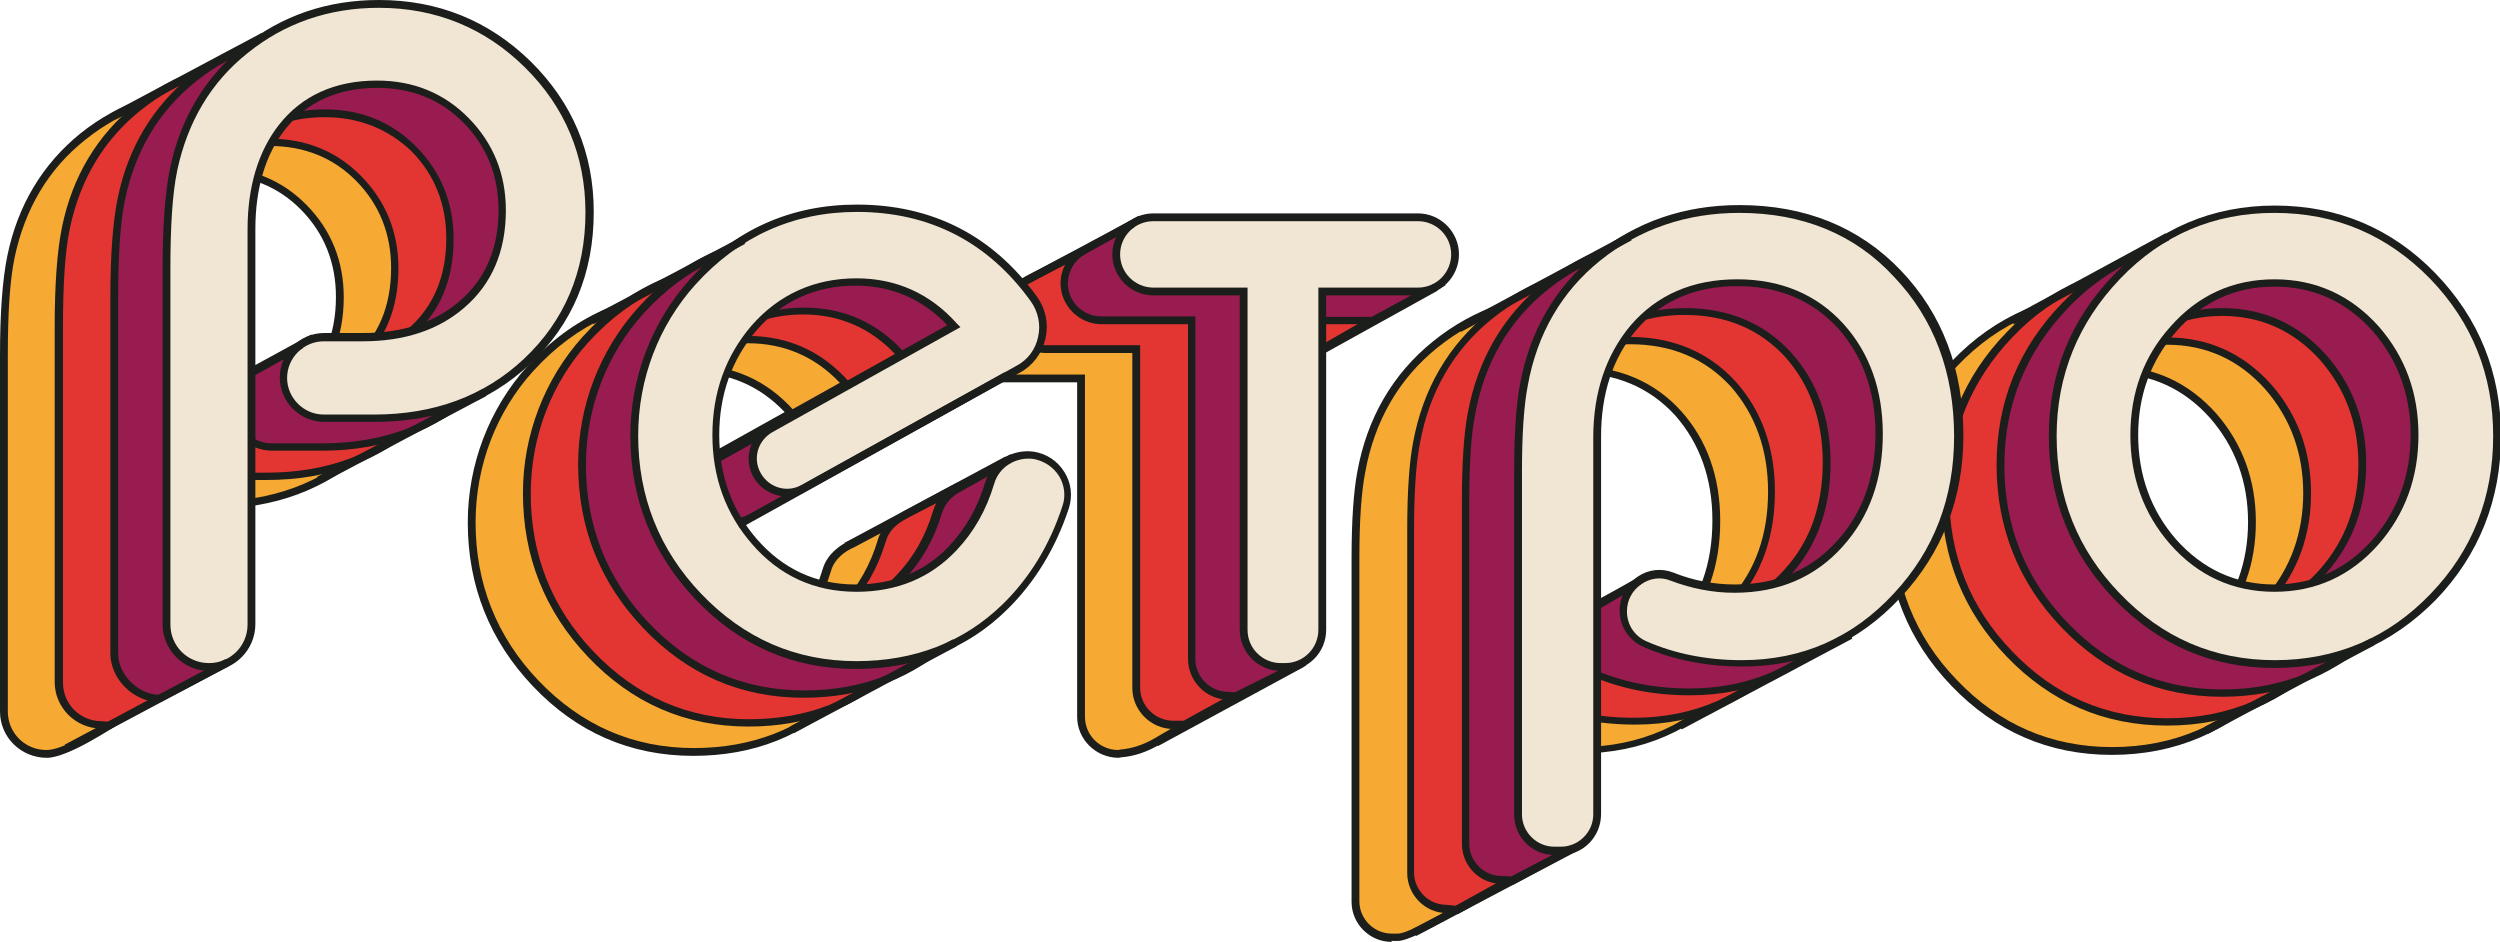 <?xml version="1.0" encoding="utf-8"?>
<!-- Generator: Adobe Illustrator 23.1.0, SVG Export Plug-In . SVG Version: 6.00 Build 0)  -->
<!DOCTYPE svg PUBLIC "-//W3C//DTD SVG 1.1//EN" "http://www.w3.org/Graphics/SVG/1.1/DTD/svg11.dtd">
<svg version="1.1" id="Слой_1" xmlns:x="http://ns.adobe.com/Extensibility/1.0/" xmlns:i="http://ns.adobe.com/AdobeIllustrator/10.0/" xmlns:graph="http://ns.adobe.com/Graphs/1.0/"
	 xmlns="http://www.w3.org/2000/svg" xmlns:xlink="http://www.w3.org/1999/xlink" x="0px" y="0px" viewBox="0 0 512 192.9"
	 style="enable-background:new 0 0 512 192.9;" xml:space="preserve">
<style type="text/css">
	.st0{fill:#F6A933;}
	.st1{fill:#1C1E1B;}
	.st2{fill:#E33633;}
	.st3{fill:#981C4F;}
	.st4{fill:#F1E6D4;}
	.st5{fill:#AF2717;}
</style>
<g>
	<g>
		<g>
			<g>
				<path class="st0" d="M432.5,60.6c-12.6,0-23.4,4.6-32.2,13.7c-8.8,9.2-13.2,20.1-13.2,32.7c0,12.8,4.4,23.7,13.1,32.8
					c8.9,9.3,19.6,13.9,32.3,13.9c12.8,0,23.6-4.6,32.4-13.8c8.7-9,13-20,13-32.9c0-12.8-4.4-23.7-13.1-32.8
					C456,65.2,445.2,60.6,432.5,60.6z M453.3,128.7c-5.6,6.4-12.5,9.5-20.8,9.5c-8.3,0-15.2-3.2-20.8-9.5
					c-5.3-6.1-7.9-13.4-7.9-21.8c0-8.4,2.7-15.7,8-21.7c5.5-6.3,12.4-9.4,20.7-9.4c8.3,0,15.2,3.1,20.8,9.4c5.3,6,7.9,13.3,7.9,21.7
					C461.1,115.3,458.5,122.6,453.3,128.7z"/>
				<path class="st1" d="M432.5,154.6c-12.9,0-23.9-4.8-32.9-14.2c-8.8-9.2-13.3-20.4-13.3-33.3c0-12.8,4.5-24,13.5-33.2
					c8.9-9.3,20-14,32.8-14c12.9,0,24,4.7,32.9,13.9c8.9,9.2,13.4,20.4,13.4,33.3c0,13-4.5,24.3-13.2,33.4
					C456.6,149.8,445.5,154.6,432.5,154.6z M432.5,61.4c-12.4,0-23,4.5-31.6,13.5c-8.6,9-13,19.8-13,32.2c0,12.5,4.3,23.3,12.9,32.2
					c8.7,9.1,19.3,13.7,31.8,13.7c12.5,0,23.3-4.6,31.9-13.6c8.5-8.8,12.8-19.7,12.8-32.3c0-12.5-4.3-23.3-12.9-32.2
					C455.6,65.9,445,61.4,432.5,61.4z M432.5,139c-8.5,0-15.7-3.3-21.4-9.8c-5.4-6.2-8.1-13.7-8.1-22.3c0-8.6,2.7-16.1,8.2-22.2
					c5.6-6.4,12.8-9.7,21.3-9.7c8.5,0,15.7,3.3,21.4,9.7c5.4,6.2,8.1,13.7,8.1,22.2c0,8.6-2.7,16.1-8.1,22.3l0,0
					C448.2,135.7,441,139,432.5,139z M432.5,76.5c-8,0-14.8,3.1-20.1,9.2c-5.2,5.9-7.8,13-7.8,21.2c0,8.2,2.6,15.4,7.7,21.3
					c5.4,6.1,12.2,9.3,20.2,9.3c8,0,14.8-3.1,20.2-9.3c5.1-5.9,7.7-13.1,7.7-21.3s-2.6-15.3-7.7-21.2
					C447.3,79.6,440.5,76.5,432.5,76.5z"/>
			</g>
			<g>
				<path class="st0" d="M355.4,73.8c-8.4-8.8-19.2-13.2-32.5-13.2c-11.1,0-20.7,3.3-28.9,9.9c-8.2,6.6-13.3,15.3-15.2,26.1
					c-0.8,4.2-1.2,10.1-1.2,17.8v70.3c0,4.1,3.3,7.4,7.4,7.4h1.4c3.2-0.1,15.6-7.9,15.6-7.9l-8.2-76.8c0-9,2.5-16.5,7.4-22.4
					c5.3-6.2,12.3-9.3,21.3-9.3c8.7,0,15.8,3,21.3,9c5.2,5.8,7.8,13.1,7.8,22c0,9-2.7,16.5-8,22.4c-5.5,6.2-12.7,9.3-21.6,9.3
					c-4.4,0-8.7-0.8-12.8-2.5c-4.8-1.9-9.9,1.8-9.9,7v0c0,2.9,1.7,5.6,4.4,6.8c6.1,2.6,12.7,3.9,20,3.9c12.6,0,23.2-4.6,31.8-13.9
					c8.4-9,12.5-19.9,12.5-32.6C367.9,93.7,363.7,82.6,355.4,73.8z"/>
				<path class="st1" d="M285,192.9c-4.5,0-8.2-3.7-8.2-8.2v-70.3c0-7.7,0.4-13.7,1.2-17.9c2-10.9,7.2-19.9,15.5-26.6
					c8.3-6.7,18.2-10.1,29.3-10.1c13.5,0,24.6,4.5,33.1,13.4c8.5,8.9,12.8,20.3,12.8,33.8c0,12.8-4.3,24-12.8,33.1
					c-8.7,9.4-19.6,14.2-32.4,14.2c-7.3,0-14.1-1.3-20.3-4c-3-1.3-4.9-4.2-4.9-7.5c0-2.7,1.4-5.3,3.7-6.9c2.2-1.5,4.9-1.8,7.4-0.8
					c4,1.6,8.2,2.4,12.5,2.4c8.6,0,15.7-3,21-9c5.2-5.7,7.8-13.1,7.8-21.9c0-8.6-2.6-15.8-7.6-21.5c-5.3-5.8-12.2-8.7-20.7-8.7
					c-8.6,0-15.6,3-20.7,9c-4.8,5.7-7.2,13-7.2,21.8l8.2,77.2l-0.4,0.3c-1.3,0.8-12.7,7.9-15.9,8H285z M322.9,61.4
					c-10.8,0-20.4,3.3-28.4,9.7c-8,6.4-13,15.1-14.9,25.6c-0.8,4.1-1.2,10-1.2,17.6v70.3c0,3.6,3,6.6,6.6,6.6h1.4
					c2.1-0.1,9.8-4.4,14.7-7.5l-8.1-76.3c0-9.3,2.6-17,7.6-22.9c5.4-6.3,12.7-9.5,21.9-9.5c8.9,0,16.3,3.1,21.8,9.2
					c5.3,5.9,8,13.5,8,22.5c0,9.2-2.7,16.9-8.2,23c-5.6,6.3-13.1,9.5-22.2,9.5c-4.5,0-8.9-0.9-13.1-2.5c-2-0.8-4.1-0.5-5.9,0.7
					c-1.9,1.3-3,3.3-3,5.6c0,2.7,1.5,5,3.9,6.1c5.9,2.6,12.5,3.9,19.6,3.9c12.4,0,22.8-4.6,31.2-13.7c8.2-8.8,12.3-19.6,12.3-32.1
					c0-13.1-4.1-24.1-12.3-32.7l0,0C346.6,65.8,335.9,61.4,322.9,61.4z"/>
			</g>
			<g>
				<path class="st0" d="M257.1,62.3h-54.2c-4.2,0-7.6,3.4-7.6,7.6v0c0,4.2,3.4,7.6,7.6,7.6h18.5v69.3c0,4.2,3.4,7.6,7.6,7.6
					l0.6-0.1c2.5-0.2,5-1,7.1-2.3l9.3-5.5l-8.5-69.1h19.6c4.2,0,7.6-3.4,7.6-7.6v0C264.7,65.7,261.3,62.3,257.1,62.3z"/>
				<path class="st1" d="M229.1,155.2c-4.7,0-8.5-3.8-8.5-8.4V78.3h-17.7c-4.6,0-8.4-3.8-8.4-8.4c0-4.6,3.8-8.4,8.4-8.4h54.2
					c4.6,0,8.4,3.8,8.4,8.4c0,4.6-3.8,8.4-8.4,8.4h-18.7l8.5,68.7l-9.8,5.7c-2.3,1.3-4.8,2.2-7.5,2.4L229.1,155.2
					C229.1,155.2,229.1,155.2,229.1,155.2z M202.9,63.1c-3.8,0-6.8,3.1-6.8,6.8c0,3.8,3.1,6.8,6.8,6.8h19.3v70.1
					c0,3.8,3.1,6.8,6.8,6.8l0.5-0.1c2.4-0.2,4.7-1,6.8-2.2l8.9-5.2l-8.6-69.4h20.5c3.8,0,6.8-3.1,6.8-6.8c0-3.8-3.1-6.8-6.8-6.8
					H202.9z"/>
			</g>
			<g>
				<path class="st0" d="M142.2,60.4c-13.3,0-24.5,5-33.6,15.1c-7.8,8.6-12,19.9-12,31.5c0,12.8,4.4,23.7,13.1,32.9
					c8.9,9.3,19.6,14,32.3,14c12.2,0,22.3-4,30.5-11.9c5.6-5.5,9.8-12.3,12.4-20.4c1.6-4.8,7.6-13.9,2.6-14.6h-4.8l-8.2,4.4
					c-2.1,0.8-4.3,2.7-5.1,5.3c-1.6,5.3-4.1,9.7-7.5,13.3c-5.1,5.5-11.8,8.2-19.9,8.2c-8.4,0-15.3-3.2-20.8-9.5
					c-5.3-6-7.9-13.3-7.9-21.8c0-8.5,2.6-15.8,7.8-21.9c5.5-6.3,12.5-9.4,20.9-9.4c7.9,0,14.6,3,20.1,9.1l-37.6,21
					c-3.4,1.9-4.6,6.1-2.7,9.5l0,0c1.9,3.4,6.1,4.6,9.5,2.7l44-24.4c5.2-2.9,6.6-9.6,3.2-14.4C169.6,66.6,157.5,60.4,142.2,60.4z"/>
				<path class="st1" d="M142,154.8c-12.9,0-23.9-4.8-32.9-14.3c-8.8-9.3-13.3-20.5-13.3-33.5c0-11.9,4.4-23.3,12.2-32
					c9.2-10.2,20.7-15.3,34.2-15.3c15.5,0,27.9,6.4,36.9,18.9c1.8,2.5,2.4,5.6,1.7,8.6c-0.7,3-2.6,5.5-5.2,6.9l-44,24.4
					c-3.7,2.1-8.5,0.7-10.6-3c-2.1-3.7-0.7-8.5,3-10.6l36.7-20.5c-5.1-5.4-11.5-8.1-18.8-8.1c-8.1,0-15,3.1-20.3,9.2
					c-5,5.9-7.6,13.1-7.6,21.4c0,8.3,2.6,15.4,7.7,21.3c5.3,6.1,12.1,9.3,20.2,9.3c7.9,0,14.4-2.7,19.3-8c3.3-3.5,5.8-7.9,7.3-13
					c0.9-3,3.5-4.9,5.6-5.8l8.5-4.5h4.8c1.2,0.2,1.9,0.6,2.3,1.4c1.2,2.2-0.6,6.2-2.4,10c-0.7,1.6-1.4,3-1.8,4.2
					c-2.7,8.2-7,15.2-12.6,20.7C164.8,150.7,154.3,154.8,142,154.8z M142.2,61.2c-13,0-24.1,5-33,14.8c-7.6,8.4-11.8,19.4-11.8,31
					c0,12.5,4.3,23.4,12.9,32.4c8.7,9.1,19.3,13.8,31.8,13.8c11.9,0,22-3.9,30-11.7c5.5-5.4,9.6-12.1,12.2-20.1
					c0.4-1.3,1.1-2.8,1.8-4.4c1.5-3.2,3.3-7.1,2.5-8.6c-0.1-0.2-0.4-0.5-1.1-0.6l-4.5,0l-8.1,4.3c-1.7,0.7-4,2.3-4.7,4.8
					c-1.6,5.4-4.2,9.9-7.7,13.6c-5.3,5.6-12.1,8.5-20.5,8.5c-8.6,0-15.8-3.3-21.4-9.8c-5.4-6.2-8.1-13.7-8.1-22.3
					c0-8.7,2.7-16.2,8-22.4c5.6-6.4,12.9-9.7,21.5-9.7c8.1,0,15.1,3.1,20.6,9.3l0.7,0.7l-38.5,21.4c-3,1.7-4.1,5.4-2.4,8.4
					c1.7,3,5.4,4.1,8.4,2.4l44-24.4c2.3-1.2,3.9-3.4,4.4-5.9c0.6-2.5,0-5.2-1.5-7.3C169.1,67.4,157.1,61.2,142.2,61.2z"/>
			</g>
			<g>
				<path class="st0" d="M74.8,31c-8.4-8.2-18.6-12.4-30.5-12.4c-10.4,0-19.5,3.1-27.3,9.3C9.2,34.2,4.3,42.4,2.3,52.6
					c-1,4.8-1.5,11.6-1.5,20.2v72.9c0,4.8,3.9,8.7,8.7,8.7h0c4.1,0.1,13.6-6.2,13.6-6.2l-4.9-83.4c0-8.7,2.1-15.6,6.2-20.9
					c4.6-5.9,11.1-8.8,19.5-8.8c7.3,0,13.4,2.5,18.3,7.4c4.9,4.9,7.4,11.1,7.4,18.3c0,8.2-2.7,14.6-8.2,19.3
					c-5.2,4.5-11.9,6.7-20.2,6.7h-8c-4.6,0-8.3,3.7-8.3,8.3v0c0,4.6,3.7,8.3,8.3,8.3h10.3c12.5,0,22.9-3.9,31.2-11.6
					c8.5-8,12.8-18.2,12.8-30.6C87.4,49.3,83.2,39.2,74.8,31z"/>
				<path class="st1" d="M9.6,155.2c-5.3,0-9.6-4.2-9.6-9.5V72.8c0-8.7,0.5-15.5,1.5-20.4c2.1-10.3,7.2-18.8,15-25.1
					c7.9-6.3,17.2-9.5,27.8-9.5c12.1,0,22.5,4.2,31.1,12.6l0,0c8.5,8.4,12.9,18.7,12.9,30.8c0,12.6-4.4,23.1-13.1,31.2
					c-8.4,7.9-19.1,11.8-31.8,11.8H33.1c-5,0-9.1-4.1-9.1-9.1c0-5,4.1-9.1,9.1-9.1h8c8.1,0,14.7-2.2,19.7-6.5c5.3-4.5,8-10.8,8-18.7
					c0-7-2.4-13-7.1-17.8c-4.7-4.8-10.7-7.2-17.7-7.2c-8.1,0-14.5,2.9-18.9,8.5c-4,5.1-6.1,12-6.1,20.4l4.9,83.8l-0.4,0.3
					C23.1,149,13.9,155.2,9.6,155.2z M44.3,19.4c-10.2,0-19.2,3.1-26.8,9.2C9.9,34.6,5.1,42.8,3,52.7c-1,4.8-1.4,11.5-1.4,20.1v72.9
					c0,4.4,3.5,7.9,7.9,7.9c0,0,0,0,0.1,0c3.1,0,9.9-4,12.7-5.9l-4.8-82.9c0-8.9,2.2-16.1,6.4-21.4c4.7-6,11.5-9.1,20.1-9.1
					c7.5,0,13.8,2.6,18.8,7.7c5,5.1,7.6,11.4,7.6,18.9c0,8.4-2.9,15.1-8.5,19.9c-5.3,4.6-12.3,6.9-20.8,6.9h-8
					c-4.1,0-7.5,3.4-7.5,7.5s3.4,7.5,7.5,7.5h10.3c12.3,0,22.6-3.8,30.7-11.4c8.3-7.8,12.6-17.9,12.6-30c0-11.6-4.2-21.6-12.4-29.7
					l0,0C66,23.5,55.9,19.4,44.3,19.4z"/>
			</g>
		</g>
		<g>
			<g>
				<path class="st2" d="M443.8,54.7c-12.6,0-23.4,4.6-32.2,13.7c-8.8,9.2-13.2,20.1-13.2,32.7c0,12.8,4.4,23.7,13.1,32.8
					c8.9,9.3,19.6,13.9,32.3,13.9c12.8,0,23.6-4.6,32.4-13.8c8.7-9,13-20,13-32.9c0-12.8-4.4-23.7-13.1-32.8
					C467.3,59.3,456.5,54.7,443.8,54.7z M464.6,122.8c-5.6,6.4-12.5,9.5-20.8,9.5c-8.3,0-15.2-3.2-20.8-9.5
					c-5.3-6.1-7.9-13.4-7.9-21.8c0-8.4,2.7-15.7,8-21.7c5.5-6.3,12.4-9.4,20.7-9.4c8.3,0,15.2,3.1,20.8,9.4c5.3,6,7.9,13.3,7.9,21.7
					C472.4,109.4,469.8,116.7,464.6,122.8z"/>
				<path class="st1" d="M443.8,148.6c-12.9,0-23.9-4.8-32.9-14.2c-8.8-9.2-13.3-20.4-13.3-33.3c0-12.8,4.5-24,13.5-33.2
					c8.9-9.3,20-14,32.8-14c12.9,0,24,4.7,32.9,13.9c8.9,9.2,13.4,20.4,13.4,33.3c0,13-4.5,24.3-13.2,33.4
					C467.9,143.9,456.8,148.6,443.8,148.6z M443.8,55.5c-12.4,0-23,4.5-31.6,13.5c-8.6,9-13,19.8-13,32.2c0,12.5,4.3,23.3,12.9,32.2
					c8.7,9.1,19.3,13.7,31.8,13.7c12.5,0,23.3-4.6,31.9-13.6c8.5-8.8,12.8-19.7,12.8-32.3c0-12.5-4.3-23.3-12.9-32.2
					C466.9,60,456.2,55.5,443.8,55.5z M443.8,133.1c-8.5,0-15.7-3.3-21.4-9.8c-5.4-6.2-8.1-13.7-8.1-22.3c0-8.6,2.7-16.1,8.2-22.2
					c5.6-6.4,12.8-9.7,21.3-9.7c8.5,0,15.7,3.3,21.4,9.7c5.4,6.2,8.1,13.7,8.1,22.2c0,8.6-2.7,16.1-8.1,22.3l0,0
					C459.5,129.8,452.3,133.1,443.8,133.1z M443.8,70.6c-8,0-14.8,3.1-20.1,9.2c-5.2,5.9-7.8,13-7.8,21.2c0,8.2,2.6,15.4,7.7,21.3
					c5.4,6.1,12.2,9.3,20.2,9.3c8,0,14.8-3.1,20.2-9.3c5.1-5.9,7.7-13.1,7.7-21.3s-2.6-15.3-7.7-21.2
					C458.6,73.7,451.8,70.6,443.8,70.6z"/>
			</g>
			<g>
				<path class="st2" d="M366.7,67.9c-8.4-8.8-19.2-13.2-32.5-13.2c-11.1,0-20.7,3.3-28.9,9.9c-8.2,6.6-13.3,15.3-15.2,26.1
					c-0.8,4.2-1.2,10.1-1.2,17.8v70.3c0,4.1,3.3,7.4,7.4,7.4l2.1,0.2l13.7-7.5l-6.9-77.4c0-9,2.5-16.5,7.4-22.4
					c5.3-6.2,12.3-9.3,21.3-9.3c8.7,0,15.8,3,21.3,9c5.2,5.8,7.8,13.1,7.8,22c0,9-2.7,16.5-8,22.4c-5.5,6.2-12.7,9.3-21.6,9.3
					c-4.4,0-8.7-0.8-12.8-2.5c-4.8-1.9-9.9,1.8-9.9,7v0c0,2.9,1.7,5.6,4.4,6.8c6.1,2.6,12.7,3.9,20,3.9c12.6,0,23.2-4.6,31.8-13.9
					c8.4-9,12.5-19.9,12.5-32.6C379.2,87.8,375,76.7,366.7,67.9z"/>
				<path class="st1" d="M298.6,187.2l-2.3-0.2c0,0,0,0,0,0c-4.4,0-8.1-3.7-8.1-8.2v-70.3c0-7.7,0.4-13.7,1.2-17.9
					c2-10.9,7.2-19.9,15.5-26.6c8.3-6.7,18.2-10.1,29.3-10.1c13.5,0,24.6,4.5,33.1,13.4c8.5,8.9,12.8,20.3,12.8,33.8
					c0,12.8-4.3,24-12.8,33.1c-8.7,9.4-19.6,14.2-32.4,14.2c-7.3,0-14.1-1.3-20.3-4c-3-1.3-4.9-4.2-4.9-7.5c0-2.7,1.4-5.3,3.7-6.9
					c2.2-1.5,4.9-1.8,7.4-0.8c4,1.6,8.2,2.4,12.5,2.4c8.6,0,15.7-3,21-9c5.2-5.7,7.8-13.1,7.8-21.9c0-8.6-2.6-15.8-7.6-21.5
					c-5.3-5.8-12.2-8.7-20.7-8.7c-8.6,0-15.6,3-20.7,9c-4.8,5.7-7.2,13-7.2,21.8l7,77.9L298.6,187.2z M334.1,55.5
					c-10.8,0-20.4,3.3-28.4,9.7c-8,6.4-13,15.1-14.9,25.6c-0.8,4.1-1.2,10-1.2,17.6v70.3c0,3.6,3,6.6,6.6,6.6l1.9,0.2l13-7.2
					l-6.9-76.9c0-9.3,2.6-17,7.6-22.9c5.4-6.3,12.7-9.5,21.9-9.5c8.9,0,16.3,3.1,21.8,9.2c5.3,5.9,8,13.5,8,22.5
					c0,9.2-2.7,16.9-8.2,23c-5.6,6.3-13.1,9.5-22.2,9.5c-4.5,0-8.9-0.9-13.1-2.5c-2-0.8-4.1-0.5-5.9,0.7c-1.9,1.3-3,3.3-3,5.6
					c0,2.7,1.5,5,3.9,6.1c5.9,2.6,12.5,3.9,19.6,3.9c12.4,0,22.8-4.6,31.2-13.7c8.2-8.8,12.3-19.6,12.3-32.1
					c0-13.1-4.1-24.1-12.3-32.7l0,0C357.9,59.8,347.2,55.5,334.1,55.5z"/>
			</g>
			<g>
				<path class="st2" d="M268.4,56.3l-44.2-6.1L211,57.1c-2.6,1.2-4.4,3.8-4.4,6.9v0c0,4.2,3.4,7.6,7.6,7.6h18.5v69.3
					c0,4.2,3.4,7.6,7.6,7.6l2.3,0l14.4-7.9l-8.2-69l22.1,0l14.5-8.3L276,64C276,59.8,272.6,56.3,268.4,56.3z"/>
				<path class="st1" d="M242.8,149.3l-2.5,0c-4.6,0-8.4-3.8-8.4-8.4V72.3h-17.7c-4.6,0-8.4-3.8-8.4-8.4c0-3.2,1.9-6.2,4.8-7.6
					l13.5-7l44.4,6.1c4.3,0,7.9,3.3,8.3,7.5l12.2-0.9l-17.8,10.1l-21.5,0l8.2,68.7L242.8,149.3z M224.4,51l-13.1,6.7
					c-2.4,1.1-3.9,3.6-3.9,6.2c0,3.8,3.1,6.8,6.8,6.8h19.3v70.1c0,3.8,3.1,6.8,6.8,6.8l2.1,0l13.8-7.6l-8.3-69.4l22.8,0l11.3-6.5
					l-6.8,0.5V64c0-3.8-3.1-6.8-6.8-6.8l-0.1,0L224.4,51z"/>
			</g>
			<g>
				<path class="st2" d="M153.5,54.5c-13.3,0-24.5,5-33.6,15.1c-7.8,8.6-12,19.9-12,31.5c0,12.8,4.4,23.7,13.1,32.9
					c8.9,9.3,19.6,14,32.3,14c12.2,0,22.3-4,30.5-11.9c5.6-5.5,9.8-12.3,12.4-20.4c1.6-4.8,3.3-11.3-1.7-12l0.6-3.4l-9.6,5.1
					c-2.3,1.3-4.2,2.7-5,5.4c-1.6,5.3-4.1,9.7-7.5,13.3c-5.1,5.5-11.8,8.2-19.9,8.2c-8.4,0-15.3-3.2-20.8-9.5
					c-5.3-6-7.9-13.3-7.9-21.8c0-8.5,2.6-15.8,7.8-21.9c5.5-6.3,12.5-9.4,20.9-9.4c7.9,0,14.6,3,20.1,9.1l-37.6,21
					c-3.4,1.9-4.6,6.1-2.7,9.5l0,0c1.9,3.4,6.1,4.6,9.5,2.7l44-24.4c5.2-2.9,6.6-9.6,3.2-14.4C180.9,60.7,168.8,54.5,153.5,54.5z"/>
				<path class="st1" d="M153.3,148.8c-12.9,0-23.9-4.8-32.9-14.3c-8.8-9.3-13.3-20.5-13.3-33.5c0-11.9,4.4-23.3,12.2-32
					c9.2-10.2,20.7-15.3,34.2-15.3c15.5,0,27.9,6.4,36.9,18.9c1.8,2.5,2.4,5.6,1.7,8.6c-0.7,3-2.6,5.5-5.2,6.9l-44,24.4
					c-3.7,2.1-8.5,0.7-10.6-3c-2.1-3.7-0.7-8.5,3-10.6l36.7-20.5c-5.1-5.4-11.5-8.1-18.8-8.1c-8.1,0-15,3.1-20.3,9.2
					c-5,5.9-7.6,13.1-7.6,21.4c0,8.3,2.6,15.4,7.7,21.3c5.3,6.1,12.1,9.3,20.2,9.3c7.9,0,14.4-2.7,19.3-8c3.3-3.5,5.8-7.9,7.3-13
					c0.9-3,3.1-4.6,5.3-5.8l11-5.9l-0.8,4.3c1,0.3,1.9,0.9,2.4,1.8c1.6,2.6,0.5,7.1-0.9,11.1c-2.7,8.2-7,15.2-12.6,20.7
					C176,144.7,165.6,148.8,153.3,148.8z M153.5,55.3c-13,0-24.1,5-33,14.8c-7.6,8.4-11.8,19.4-11.8,31c0,12.5,4.3,23.4,12.9,32.4
					c8.7,9.1,19.3,13.8,31.8,13.8c11.9,0,22-3.9,30-11.7c5.5-5.4,9.6-12.1,12.2-20.1c0.7-2.2,2.4-7.5,1-9.8
					c-0.4-0.7-1.1-1.1-2.1-1.2l-0.8-0.1l0.5-2.6L186,106c-2.2,1.2-3.9,2.5-4.6,4.9c-1.6,5.4-4.2,9.9-7.7,13.6
					c-5.3,5.6-12.1,8.5-20.5,8.5c-8.6,0-15.8-3.3-21.4-9.8c-5.4-6.2-8.1-13.7-8.1-22.3c0-8.7,2.7-16.2,8-22.4
					c5.6-6.4,12.9-9.7,21.5-9.7c8.1,0,15.1,3.1,20.6,9.3l0.7,0.7l-38.5,21.4c-3,1.7-4.1,5.4-2.4,8.4c1.7,3,5.4,4.1,8.4,2.4l44-24.4
					c2.3-1.2,3.9-3.4,4.4-5.9c0.6-2.5,0-5.2-1.5-7.3C180.4,61.5,168.4,55.3,153.5,55.3z"/>
			</g>
			<g>
				<path class="st2" d="M86.1,25c-8.4-8.2-18.6-12.4-30.5-12.4c-10.4,0-19.5,3.1-27.3,9.3c-7.8,6.2-12.7,14.4-14.7,24.6
					c-1,4.8-1.5,11.6-1.5,20.2v72.9c0,4.8,3.9,8.7,8.7,8.7l1.5,0.1l13.3-7.1l-6.1-82.6c0-8.7,2.1-15.6,6.2-20.9
					c4.6-5.9,11.1-8.8,19.5-8.8c7.3,0,13.4,2.5,18.3,7.4c4.9,4.9,7.4,11.1,7.4,18.3c0,8.2-2.7,14.6-8.2,19.3
					c-5.2,4.5-11.9,6.7-20.2,6.7h-8c-4.6,0-8.3,3.7-8.3,8.3v0c0,4.6,3.7,8.3,8.3,8.3h10.3c12.5,0,22.9-3.9,31.2-11.6
					c8.5-8,12.8-18.2,12.8-30.6C98.7,43.3,94.5,33.3,86.1,25z"/>
				<path class="st1" d="M22.5,149.3l-1.8-0.1h0c-5.2,0-9.5-4.3-9.5-9.5V66.9c0-8.7,0.5-15.5,1.5-20.4c2.1-10.3,7.2-18.8,15-25.1
					c7.9-6.3,17.2-9.5,27.8-9.5c12.1,0,22.5,4.2,31.1,12.6l0,0c8.5,8.4,12.9,18.7,12.9,30.8c0,12.6-4.4,23.1-13.1,31.2
					C78,94.3,67.3,98.3,54.7,98.3H44.4c-5,0-9.1-4.1-9.1-9.1c0-5,4.1-9.1,9.1-9.1h8c8.1,0,14.7-2.2,19.7-6.5c5.3-4.5,8-10.8,8-18.7
					c0-7-2.4-13-7.1-17.8c-4.7-4.8-10.7-7.2-17.7-7.2c-8.1,0-14.5,2.9-18.9,8.5c-4,5.1-6.1,12-6.1,20.4l6.1,83L22.5,149.3z
					 M55.6,13.4c-10.2,0-19.2,3.1-26.8,9.2c-7.6,6.1-12.4,14.2-14.5,24.2c-1,4.8-1.4,11.5-1.4,20.1v72.9c0,4.4,3.5,7.9,7.9,7.9
					l1.4,0.1l12.6-6.8l-6.1-82.1c0-8.9,2.1-16.1,6.4-21.4c4.7-6,11.5-9.1,20.1-9.1c7.5,0,13.8,2.6,18.8,7.7c5,5.1,7.6,11.4,7.6,18.9
					c0,8.4-2.9,15.1-8.5,19.9c-5.3,4.6-12.3,6.9-20.8,6.9h-8c-4.1,0-7.5,3.4-7.5,7.5s3.4,7.5,7.5,7.5h10.3
					c12.3,0,22.6-3.8,30.7-11.4c8.3-7.8,12.6-17.9,12.6-30c0-11.6-4.2-21.6-12.4-29.7l0,0C77.3,17.5,67.2,13.4,55.6,13.4z"/>
			</g>
		</g>
		<g>
			<g>
				<path class="st3" d="M455.1,48.8c-12.6,0-23.4,4.6-32.2,13.7c-8.8,9.2-13.2,20.1-13.2,32.7c0,12.8,4.4,23.7,13.1,32.8
					c8.9,9.3,19.6,13.9,32.3,13.9c12.8,0,23.6-4.6,32.4-13.8c8.7-9,13-20,13-32.9c0-12.8-4.4-23.7-13.1-32.8
					C478.6,53.3,467.8,48.8,455.1,48.8z M475.9,116.8c-5.6,6.4-12.5,9.5-20.8,9.5c-8.3,0-15.2-3.2-20.8-9.5
					c-5.3-6.1-7.9-13.4-7.9-21.8c0-8.4,2.7-15.7,8-21.7c5.5-6.3,12.4-9.4,20.7-9.4c8.3,0,15.2,3.1,20.8,9.4c5.3,6,7.9,13.3,7.9,21.7
					C483.7,103.5,481.1,110.7,475.9,116.8z"/>
				<path class="st1" d="M455.1,142.7c-12.9,0-23.9-4.8-32.9-14.2c-8.8-9.2-13.3-20.4-13.3-33.3c0-12.8,4.5-24,13.5-33.2
					c8.9-9.3,20-14,32.8-14c12.9,0,24,4.7,32.9,13.9c8.9,9.2,13.4,20.4,13.4,33.3c0,13-4.5,24.3-13.2,33.4
					C479.1,138,468,142.7,455.1,142.7z M455.1,49.6c-12.4,0-23,4.5-31.6,13.5c-8.6,9-13,19.8-13,32.2c0,12.5,4.3,23.3,12.9,32.2
					c8.7,9.1,19.3,13.7,31.8,13.7c12.5,0,23.3-4.6,31.9-13.6c8.5-8.8,12.8-19.7,12.8-32.3c0-12.5-4.3-23.3-12.9-32.2
					C478.2,54.1,467.5,49.6,455.1,49.6z M455.1,127.1c-8.5,0-15.7-3.3-21.4-9.8c-5.4-6.2-8.1-13.7-8.1-22.3s2.7-16.1,8.2-22.2
					c5.6-6.4,12.8-9.7,21.3-9.7c8.5,0,15.7,3.3,21.4,9.7c5.4,6.2,8.1,13.6,8.1,22.2s-2.7,16.1-8.1,22.3l0,0
					C470.8,123.8,463.6,127.1,455.1,127.1z M455.1,64.7c-8,0-14.8,3.1-20.1,9.2c-5.2,5.9-7.8,13-7.8,21.2c0,8.2,2.6,15.4,7.7,21.3
					c5.4,6.1,12.2,9.3,20.2,9.3c8,0,14.8-3.1,20.2-9.3c5.1-5.9,7.7-13.1,7.7-21.3c0-8.2-2.6-15.3-7.7-21.2
					C469.9,67.8,463.1,64.7,455.1,64.7z"/>
			</g>
			<g>
				<path class="st3" d="M378,62c-8.4-8.8-19.2-13.2-32.5-13.2c-11.1,0-20.7,3.3-28.9,9.9c-8.2,6.6-13.3,15.3-15.2,26.1
					c-0.8,4.2-1.2,10.1-1.2,17.8v70.3c0,4.1,3.3,7.4,7.4,7.4l2.2,0.1l12.1-6.4l-5.5-78.5c0-9,2.5-16.5,7.4-22.4
					c5.3-6.2,12.3-9.3,21.3-9.3c8.7,0,15.8,3,21.3,9c5.2,5.8,7.8,13.1,7.8,22c0,9-2.7,16.5-8,22.4c-5.5,6.2-12.7,9.3-21.6,9.3
					c-4.4,0-4.1-6-8.2-7.7l-8.8,4.9c-3.1,0.8-5.7,3.7-5.7,7.3v0c0,2.9,1.7,5.6,4.4,6.8c6.1,2.6,12.7,3.9,20,3.9
					c12.6,0,23.2-4.6,31.8-13.9c8.4-9,12.5-19.9,12.5-32.6C390.5,81.8,386.3,70.8,378,62z"/>
				<path class="st1" d="M309.9,181.2l-2.4-0.2c0,0,0,0,0,0c-4.5,0-8.1-3.7-8.1-8.2v-70.3c0-7.7,0.4-13.7,1.2-17.9
					c2-10.9,7.2-19.9,15.5-26.6c8.3-6.7,18.2-10.1,29.3-10.1c13.5,0,24.6,4.5,33.1,13.4c8.5,8.9,12.8,20.3,12.8,33.8
					c0,12.8-4.3,24-12.8,33.1c-8.7,9.4-19.6,14.2-32.4,14.2c-7.3,0-14.1-1.3-20.3-4c-3-1.3-4.9-4.2-4.9-7.5c0-3.7,2.6-7.1,6.2-8
					l9.1-5l0.3,0.1c2.2,0.9,3.2,2.7,4.2,4.4c1.1,2,1.9,3.2,3.8,3.2c8.6,0,15.7-3,21-9c5.2-5.7,7.8-13.1,7.8-21.9
					c0-8.6-2.6-15.8-7.6-21.5c-5.3-5.8-12.2-8.7-20.7-8.7c-8.6,0-15.6,3-20.7,9c-4.8,5.7-7.2,13-7.2,21.8l5.5,79L309.9,181.2z
					 M345.4,49.6c-10.8,0-20.4,3.3-28.4,9.7c-8,6.4-13,15.1-14.9,25.6c-0.8,4.1-1.2,10-1.2,17.6v70.3c0,3.6,3,6.6,6.6,6.6l2,0.1
					l11.5-6l-5.4-78c0-9.2,2.6-16.9,7.6-22.9c5.4-6.3,12.7-9.5,21.9-9.5c8.9,0,16.3,3.1,21.8,9.2c5.3,5.9,8,13.5,8,22.5
					c0,9.2-2.7,16.9-8.2,23c-5.6,6.3-13.1,9.5-22.2,9.5c-2.8,0-4.1-2.1-5.1-4c-0.8-1.5-1.6-2.8-3.1-3.6l-8.7,4.8
					c-2.9,0.7-5.1,3.5-5.1,6.5c0,2.7,1.5,5,3.9,6.1c5.9,2.6,12.5,3.9,19.6,3.9c12.4,0,22.8-4.6,31.2-13.7
					c8.2-8.8,12.3-19.6,12.3-32.1c0-13.1-4.1-24.1-12.3-32.7l0,0C369.2,53.9,358.5,49.6,345.4,49.6z"/>
			</g>
			<g>
				<path class="st3" d="M279.7,50.4l-46.6-5.3l-11.4,6.4c-2.2,1.3-3.7,3.8-3.7,6.5v0c0,4.2,3.4,7.6,7.6,7.6H244v69.3
					c0,4.2,3.4,7.6,7.6,7.6l1.5,0.1l13.5-6.8l-6.4-70.2l21.1,0l12.4-6.8l-6.2-0.9C287.3,53.8,283.9,50.4,279.7,50.4z"/>
				<path class="st1" d="M253.3,143.4l-1.7-0.1c0,0,0,0,0,0c-4.6,0-8.3-3.8-8.3-8.4V66.4h-17.7c-4.6,0-8.4-3.8-8.4-8.4
					c0-2.9,1.6-5.7,4.1-7.2l11.7-6.5l0.3,0l46.6,5.3c4.4,0,8,3.4,8.3,7.7l7.9,1.1l-14.8,8l-20.2,0l6.4,69.9L253.3,143.4z
					 M233.2,45.9L222,52.2c-2,1.2-3.3,3.5-3.3,5.8c0,3.8,3.1,6.8,6.8,6.8h19.3v70.1c0,3.8,3.1,6.8,6.8,6.8l1.3,0.1l12.8-6.4
					l-6.5-70.5l21.7,0l10.1-5.5l-4.5-0.6V58c0-3.8-3.1-6.8-6.8-6.8l-0.1,0L233.2,45.9z"/>
			</g>
			<g>
				<path class="st3" d="M164.8,48.6c-13.3,0-24.5,5-33.6,15.1c-7.8,8.6-12,19.9-12,31.5c0,12.8,4.4,23.7,13.1,32.9
					c8.9,9.3,19.6,14,32.3,14c12.2,0,22.3-4,30.5-11.9c5.6-5.5,9.8-12.3,12.4-20.4c1.6-4.8,4.1-10.3-0.9-11.1l-0.4-4.5l-10.2,5.7
					c-1.9,1-3.5,2.7-4.2,4.9c-1.6,5.3-4.1,9.7-7.5,13.3c-5.1,5.5-11.8,8.2-19.9,8.2c-8.4,0-15.3-3.2-20.8-9.5
					c-5.3-6-7.9-13.3-7.9-21.8c0-8.5,2.6-15.8,7.8-21.9c5.5-6.3,12.5-9.4,20.9-9.4c7.9,0,14.6,3,20.1,9.1l-37.6,21
					c-3.4,1.9-4.6,6.1-2.7,9.5l0,0c1.9,3.4,6.1,4.6,9.5,2.7l44-24.4c5.2-2.9,6.6-9.6,3.2-14.4C192.1,54.8,180.1,48.6,164.8,48.6z"/>
				<path class="st1" d="M164.6,142.9c-12.9,0-23.9-4.8-32.9-14.3c-8.8-9.3-13.3-20.5-13.3-33.5c0-11.9,4.4-23.3,12.2-32
					c9.2-10.2,20.7-15.3,34.2-15.3c15.5,0,27.9,6.4,36.9,18.9c1.8,2.5,2.4,5.6,1.7,8.6c-0.7,3-2.6,5.5-5.2,6.9l-44,24.4
					c-3.7,2.1-8.5,0.7-10.6-3c-2.1-3.7-0.7-8.5,3-10.6l36.7-20.5c-5.1-5.4-11.5-8.1-18.8-8.1c-8.1,0-15,3.1-20.3,9.2
					c-5,5.9-7.6,13.1-7.6,21.4c0,8.3,2.6,15.4,7.7,21.3c5.3,6.1,12.1,9.3,20.2,9.3c7.9,0,14.4-2.7,19.3-8c3.3-3.5,5.8-7.9,7.3-13
					c0.7-2.3,2.4-4.3,4.6-5.3L207,93l0.4,5.1c1.1,0.3,1.9,0.8,2.4,1.7c1.3,2.1,0.1,5.5-1,8.8c-0.2,0.5-0.4,1.1-0.5,1.6
					c-2.7,8.2-7,15.2-12.6,20.7C187.3,138.8,176.9,142.9,164.6,142.9z M164.8,49.4c-13,0-24.1,5-33,14.8c-7.6,8.4-11.8,19.4-11.8,31
					c0,12.5,4.3,23.4,12.9,32.4c8.7,9.1,19.3,13.8,31.8,13.8c11.9,0,22-3.9,30-11.7c5.5-5.4,9.6-12.1,12.2-20.1
					c0.2-0.5,0.4-1.1,0.5-1.6c1-2.8,2-5.9,1.2-7.4c-0.3-0.6-1-0.9-1.9-1l-0.6-0.1l-0.3-3.9l-9.1,5.1c-1.8,0.9-3.2,2.5-3.8,4.4
					c-1.6,5.4-4.2,9.9-7.7,13.6c-5.3,5.6-12.1,8.5-20.5,8.5c-8.6,0-15.8-3.3-21.4-9.8c-5.4-6.2-8.1-13.7-8.1-22.3
					c0-8.7,2.7-16.2,8-22.4c5.6-6.4,12.9-9.7,21.5-9.7c8.1,0,15.1,3.1,20.6,9.3l0.7,0.7l-38.5,21.5c-3,1.7-4.1,5.4-2.4,8.4
					c1.7,3,5.4,4.1,8.4,2.4l44-24.4c2.3-1.2,3.9-3.4,4.4-5.9c0.6-2.5,0-5.2-1.5-7.3C191.7,55.5,179.7,49.4,164.8,49.4z"/>
			</g>
			<g>
				<path class="st3" d="M97.4,19.1C89,10.8,78.8,6.7,66.9,6.7c-10.4,0-19.5,3.1-27.3,9.3c-7.8,6.2-12.7,14.4-14.7,24.6
					c-1,4.8-1.5,11.6-1.5,20.2v72.9c0,4.8,4.5,9.2,9.3,9.2l0,0l13.2-6.8l-5.1-83.2c0-8.7,2.1-15.6,6.2-20.9
					c4.6-5.9,11.1-8.8,19.5-8.8c7.3,0,13.4,2.5,18.3,7.4c4.9,4.9,7.4,11.1,7.4,18.3c0,8.2-2.7,14.6-8.2,19.3
					C78.7,72.7,72,75,63.7,75l-0.5-5.1l-10.5,5.6c-3.1,1.2-5.3,4.2-5.3,7.7v0c0,4.6,3.7,8.3,8.3,8.3H66c12.5,0,22.9-3.9,31.2-11.6
					c8.5-8,12.8-18.2,12.8-30.6C110,37.4,105.8,27.3,97.4,19.1z"/>
				<path class="st1" d="M32.9,143.8h-0.2c-5.3,0-10.1-4.7-10.1-10V61c0-8.7,0.5-15.5,1.5-20.4c2.1-10.3,7.2-18.8,15-25.1
					C47,9.1,56.3,5.9,66.9,5.9c12.1,0,22.5,4.2,31.1,12.6l0,0c8.5,8.4,12.9,18.7,12.9,30.8c0,12.6-4.4,23.1-13.1,31.2
					C89.3,88.3,78.6,92.3,66,92.3H55.7c-5,0-9.1-4.1-9.1-9.1c0-3.7,2.3-7.1,5.8-8.5l11.4-6.2l0.6,5.5c7.8-0.1,14.1-2.3,19-6.5
					c5.3-4.5,8-10.8,8-18.7c0-7-2.4-13-7.1-17.8C79.5,26.4,73.5,24,66.5,24c-8.1,0-14.5,2.9-18.9,8.5c-4,5.1-6.1,12-6.1,20.4
					l5.1,83.7L32.9,143.8z M66.9,7.5c-10.2,0-19.2,3.1-26.8,9.2c-7.6,6.1-12.4,14.2-14.5,24.2c-1,4.8-1.4,11.5-1.4,20.1v72.9
					c0,4.2,4,8.3,8.4,8.4l12.5-6.5L40,52.9c0-8.9,2.2-16.1,6.4-21.4c4.7-6,11.5-9.1,20.1-9.1c7.5,0,13.8,2.6,18.8,7.7
					c5,5.1,7.6,11.4,7.6,18.9c0,8.4-2.9,15.1-8.5,19.9c-5.3,4.6-12.3,6.9-20.8,6.9H63l-0.5-4.6l-9.4,5.1c-3,1.1-4.9,4-4.9,7
					c0,4.1,3.4,7.5,7.5,7.5H66c12.3,0,22.6-3.8,30.7-11.4c8.3-7.8,12.6-17.9,12.6-30c0-11.6-4.2-21.6-12.4-29.7l0,0
					C88.6,11.6,78.5,7.5,66.9,7.5z"/>
			</g>
		</g>
		<g>
			<g>
				<path class="st4" d="M465.8,42.8c-12.6,0-23.4,4.6-32.2,13.7c-8.8,9.2-13.2,20.1-13.2,32.7c0,12.8,4.4,23.7,13.1,32.8
					c8.9,9.3,19.6,13.9,32.3,13.9c12.8,0,23.6-4.6,32.4-13.8c8.7-9,13-20,13-32.9c0-12.8-4.4-23.7-13.1-32.8
					C489.3,47.4,478.5,42.8,465.8,42.8z M486.6,110.9c-5.6,6.4-12.5,9.5-20.8,9.5c-8.3,0-15.2-3.2-20.8-9.5
					c-5.3-6.1-7.9-13.4-7.9-21.8c0-8.4,2.7-15.7,8-21.7c5.5-6.3,12.4-9.4,20.7-9.4c8.3,0,15.2,3.1,20.8,9.4c5.3,6,7.9,13.3,7.9,21.7
					C494.4,97.5,491.8,104.8,486.6,110.9z"/>
				<path class="st1" d="M465.8,136.8c-12.9,0-23.9-4.8-32.9-14.2c-8.8-9.2-13.3-20.4-13.3-33.3c0-12.8,4.5-24,13.5-33.2
					c8.9-9.3,20-14,32.8-14c12.9,0,24,4.7,32.9,13.9c8.9,9.2,13.4,20.4,13.4,33.3c0,13-4.5,24.3-13.2,33.4
					C489.9,132,478.8,136.8,465.8,136.8z M465.8,43.6c-12.4,0-23,4.5-31.6,13.5c-8.6,9-13,19.8-13,32.2c0,12.5,4.3,23.3,12.9,32.2
					c8.7,9.1,19.3,13.7,31.8,13.7c12.5,0,23.3-4.6,31.9-13.6c8.5-8.8,12.8-19.7,12.8-32.3c0-12.5-4.3-23.3-12.9-32.2
					C488.9,48.1,478.3,43.6,465.8,43.6z M465.8,121.2c-8.5,0-15.7-3.3-21.4-9.8c-5.4-6.2-8.1-13.7-8.1-22.3s2.7-16.1,8.2-22.2
					c5.6-6.4,12.8-9.7,21.3-9.7c8.5,0,15.7,3.3,21.4,9.7c5.4,6.2,8.1,13.6,8.1,22.2s-2.7,16.1-8.1,22.3l0,0
					C481.5,117.9,474.3,121.2,465.8,121.2z M465.8,58.7c-8,0-14.8,3.1-20.1,9.2c-5.2,5.9-7.8,13-7.8,21.2c0,8.2,2.6,15.4,7.7,21.3
					c5.4,6.1,12.2,9.3,20.2,9.3c8,0,14.8-3.1,20.2-9.3c5.1-5.9,7.7-13.1,7.7-21.3c0-8.2-2.6-15.3-7.7-21.2
					C480.6,61.8,473.8,58.7,465.8,58.7z"/>
			</g>
			<g>
				<path class="st4" d="M388.7,56c-8.4-8.8-19.2-13.2-32.5-13.2c-11.1,0-20.7,3.3-28.9,9.9c-8.2,6.6-13.3,15.3-15.2,26.1
					c-0.8,4.2-1.2,10.1-1.2,17.8v70.3c0,4.1,3.3,7.4,7.4,7.4h1.4c4.1,0,7.4-3.3,7.4-7.4V89.6c0-9,2.5-16.5,7.4-22.4
					c5.3-6.2,12.3-9.3,21.3-9.3c8.7,0,15.8,3,21.3,9c5.2,5.8,7.8,13.1,7.8,22c0,9-2.7,16.5-8,22.4c-5.5,6.2-12.7,9.3-21.6,9.3
					c-4.4,0-8.7-0.8-12.8-2.5c-4.8-1.9-9.9,1.8-9.9,7v0c0,2.9,1.7,5.6,4.4,6.8c6.1,2.6,12.7,3.9,20,3.9c12.6,0,23.2-4.6,31.8-13.9
					c8.4-9,12.5-19.9,12.5-32.6C401.2,75.9,397,64.8,388.7,56z"/>
				<path class="st1" d="M319.7,175.1h-1.4c-4.5,0-8.2-3.7-8.2-8.2V96.6c0-7.7,0.4-13.7,1.2-17.9c2-10.9,7.2-19.9,15.5-26.6
					C335.1,45.4,345,42,356.2,42c13.5,0,24.6,4.5,33.1,13.4c8.5,8.9,12.8,20.3,12.8,33.8c0,12.8-4.3,24-12.8,33.1
					c-8.7,9.4-19.6,14.2-32.4,14.2c-7.3,0-14.1-1.3-20.3-4c-3-1.3-4.9-4.2-4.9-7.5c0-2.7,1.4-5.3,3.7-6.9c2.2-1.5,4.9-1.8,7.4-0.8
					c4,1.6,8.2,2.4,12.5,2.4c8.6,0,15.7-3,21-9c5.2-5.7,7.8-13.1,7.8-21.9c0-8.6-2.6-15.8-7.6-21.5c-5.3-5.8-12.2-8.7-20.7-8.7
					c-8.6,0-15.6,3-20.7,9c-4.8,5.7-7.2,13-7.2,21.8v77.3C327.9,171.4,324.2,175.1,319.7,175.1z M356.2,43.6
					c-10.8,0-20.4,3.3-28.4,9.7c-8,6.4-13,15.1-14.9,25.6c-0.8,4.1-1.2,10-1.2,17.6v70.3c0,3.6,3,6.6,6.6,6.6h1.4
					c3.6,0,6.6-3,6.6-6.6V89.6c0-9.2,2.6-16.9,7.6-22.9c5.4-6.3,12.7-9.5,21.9-9.5c8.9,0,16.3,3.1,21.8,9.2c5.3,5.9,8,13.5,8,22.5
					c0,9.2-2.7,16.9-8.2,23c-5.6,6.3-13.1,9.5-22.2,9.5c-4.5,0-8.9-0.9-13.1-2.5c-2-0.8-4.1-0.5-5.9,0.7c-1.9,1.3-3,3.3-3,5.6
					c0,2.7,1.5,5,3.9,6.1c5.9,2.6,12.5,3.9,19.6,3.9c12.4,0,22.8-4.6,31.2-13.7c8.2-8.8,12.3-19.6,12.3-32.1
					c0-13.1-4.1-24.1-12.3-32.7l0,0C379.9,48,369.2,43.6,356.2,43.6z"/>
			</g>
			<g>
				<path class="st4" d="M290.4,44.5h-54.2c-4.2,0-7.6,3.4-7.6,7.6v0c0,4.2,3.4,7.6,7.6,7.6h18.5V129c0,4.2,3.4,7.6,7.6,7.6h0.9
					c4.2,0,7.6-3.4,7.6-7.6V59.7h19.6c4.2,0,7.6-3.4,7.6-7.6v0C298,47.9,294.6,44.5,290.4,44.5z"/>
				<path class="st1" d="M263.2,137.4h-0.9c-4.6,0-8.4-3.8-8.4-8.4V60.5h-17.7c-4.6,0-8.4-3.8-8.4-8.4s3.8-8.4,8.4-8.4h54.2
					c4.6,0,8.4,3.8,8.4,8.4s-3.8,8.4-8.4,8.4h-18.8V129C271.6,133.6,267.9,137.4,263.2,137.4z M236.2,45.3c-3.8,0-6.8,3.1-6.8,6.8
					c0,3.8,3.1,6.8,6.8,6.8h19.3V129c0,3.8,3.1,6.8,6.8,6.8h0.9c3.8,0,6.8-3.1,6.8-6.8V58.9h20.4c3.8,0,6.8-3.1,6.8-6.8
					c0-3.8-3.1-6.8-6.8-6.8H236.2z"/>
			</g>
			<g>
				<path class="st4" d="M175.5,42.7c-13.3,0-24.5,5-33.6,15.1c-7.8,8.6-12,19.9-12,31.5c0,12.8,4.4,23.7,13.1,32.9
					c8.9,9.3,19.6,14,32.3,14c12.2,0,22.3-4,30.5-11.9c5.6-5.5,9.8-12.3,12.4-20.4c1.6-4.8-1.6-9.8-6.6-10.6h0c-4-0.6-7.8,1.8-9,5.6
					c-1.6,5.3-4.1,9.7-7.5,13.3c-5.1,5.5-11.8,8.2-19.9,8.2c-8.4,0-15.3-3.2-20.8-9.5c-5.3-6-7.9-13.3-7.9-21.8
					c0-8.5,2.6-15.8,7.8-21.9c5.5-6.3,12.5-9.4,20.9-9.4c7.9,0,14.6,3,20.1,9.1l-37.6,21c-3.4,1.9-4.6,6.1-2.7,9.5v0
					c1.9,3.4,6.1,4.6,9.5,2.7l44-24.4c5.2-2.9,6.6-9.6,3.2-14.4C202.9,48.8,190.8,42.7,175.5,42.7z"/>
				<path class="st1" d="M175.3,137c-12.9,0-23.9-4.8-32.9-14.3c-8.8-9.3-13.3-20.5-13.3-33.5c0-11.9,4.4-23.3,12.2-32
					c9.2-10.2,20.7-15.3,34.2-15.3c15.5,0,27.9,6.4,36.9,18.9c1.8,2.5,2.4,5.6,1.7,8.6c-0.7,3-2.6,5.5-5.2,6.9l-44,24.4
					c-3.7,2.1-8.5,0.7-10.6-3c-2.1-3.7-0.7-8.5,3-10.6l36.7-20.5c-5.1-5.4-11.5-8.1-18.8-8.1c-8.1,0-15,3.1-20.3,9.2
					c-5,5.9-7.6,13.1-7.6,21.4c0,8.3,2.6,15.4,7.7,21.3c5.3,6.1,12.1,9.3,20.2,9.3c7.9,0,14.4-2.7,19.3-8c3.3-3.5,5.8-7.9,7.3-13
					c1.3-4.2,5.5-6.8,9.9-6.2c2.6,0.4,4.9,1.9,6.3,4.2c1.4,2.2,1.7,4.9,0.9,7.4c-2.7,8.2-7,15.2-12.6,20.7
					C198.1,132.9,187.6,137,175.3,137z M175.5,43.4c-13,0-24.1,5-33,14.8c-7.6,8.4-11.8,19.4-11.8,31c0,12.5,4.3,23.4,12.9,32.4
					c8.7,9.1,19.3,13.8,31.8,13.8c11.9,0,22-3.9,30-11.7c5.5-5.4,9.6-12.1,12.2-20.1c0.7-2,0.4-4.3-0.7-6.1
					c-1.2-1.9-3.1-3.1-5.2-3.5c-3.6-0.5-7.1,1.6-8.1,5.1c-1.6,5.4-4.2,9.9-7.7,13.6c-5.3,5.6-12.1,8.5-20.5,8.5
					c-8.6,0-15.8-3.3-21.4-9.8c-5.4-6.2-8.1-13.7-8.1-22.3c0-8.7,2.7-16.2,8-22.4c5.6-6.4,12.9-9.7,21.5-9.7
					c8.1,0,15.1,3.1,20.6,9.3l0.7,0.7l-38.5,21.5c-3,1.7-4.1,5.4-2.4,8.4c1.7,3,5.4,4.1,8.4,2.4l44-24.4c2.3-1.2,3.9-3.4,4.4-5.9
					c0.6-2.5,0-5.2-1.5-7.3C202.4,49.6,190.4,43.4,175.5,43.4z"/>
			</g>
			<g>
				<path class="st4" d="M108.1,13.2C99.7,4.9,89.5,0.8,77.6,0.8c-10.4,0-19.5,3.1-27.3,9.3c-7.8,6.2-12.7,14.4-14.7,24.6
					c-1,4.8-1.5,11.6-1.5,20.2v72.9c0,4.8,3.9,8.7,8.7,8.7h0c4.8,0,8.7-3.9,8.7-8.7V47c0-8.7,2.1-15.6,6.2-20.9
					c4.6-5.9,11.1-8.8,19.5-8.8c7.3,0,13.4,2.5,18.3,7.4c4.9,4.9,7.4,11.1,7.4,18.3c0,8.2-2.7,14.6-8.2,19.3
					C89.4,66.8,82.7,69,74.4,69h-8c-4.6,0-8.3,3.7-8.3,8.3v0c0,4.6,3.7,8.3,8.3,8.3h10.3c12.5,0,22.9-3.9,31.2-11.6
					c8.5-8,12.8-18.2,12.8-30.6C120.7,31.5,116.5,21.4,108.1,13.2z"/>
				<path class="st1" d="M42.8,137.4c-5.2,0-9.5-4.3-9.5-9.5V55c0-8.7,0.5-15.5,1.5-20.4c2.1-10.3,7.2-18.8,15-25.1
					C57.7,3.2,67,0,77.6,0c12.1,0,22.5,4.2,31.1,12.6l0,0c8.5,8.4,12.9,18.7,12.9,30.8c0,12.6-4.4,23.1-13.1,31.2
					c-8.4,7.9-19.1,11.8-31.8,11.8H66.4c-5,0-9.1-4.1-9.1-9.1s4.1-9.1,9.1-9.1h8c8.1,0,14.7-2.2,19.7-6.5c5.3-4.5,8-10.8,8-18.7
					c0-7-2.4-13-7.1-17.8c-4.7-4.8-10.7-7.2-17.7-7.2c-8.1,0-14.5,2.9-18.9,8.5c-4,5.1-6.1,12-6.1,20.4v80.9
					C52.3,133.1,48,137.4,42.8,137.4z M77.6,1.6c-10.2,0-19.2,3.1-26.8,9.2C43.2,16.8,38.4,25,36.3,34.9c-1,4.8-1.4,11.5-1.4,20.1
					v72.9c0,4.4,3.5,7.9,7.9,7.9c4.4,0,7.9-3.5,7.9-7.9V47c0-8.8,2.2-16,6.4-21.4c4.7-6,11.5-9.1,20.1-9.1c7.5,0,13.8,2.6,18.8,7.7
					c5,5.1,7.6,11.4,7.6,18.9c0,8.4-2.9,15.1-8.5,19.9c-5.3,4.6-12.3,6.9-20.8,6.9h-8c-4.1,0-7.5,3.4-7.5,7.5s3.4,7.5,7.5,7.5h10.3
					c12.3,0,22.6-3.8,30.7-11.4c8.3-7.8,12.6-17.9,12.6-30c0-11.6-4.2-21.6-12.4-29.7l0,0C99.3,5.7,89.2,1.6,77.6,1.6z"/>
			</g>
		</g>
		<g>
			<path class="st4" d="M223.9,168.9c0,0,0,0.1,0,0.1h0C223.9,168.9,223.9,168.9,223.9,168.9z"/>
		</g>
		<g>
			
				<rect x="147.2" y="91.4" transform="matrix(0.874 -0.486 0.486 0.874 -22.294 98.466)" class="st1" width="62.9" height="1.6"/>
		</g>
		<g>
			
				<rect x="160" y="139.7" transform="matrix(0.882 -0.471 0.471 0.882 -45.111 100.905)" class="st1" width="37.8" height="1.6"/>
		</g>
		<g>
			
				<rect x="234.7" y="143.1" transform="matrix(0.879 -0.477 0.477 0.879 -38.176 137.562)" class="st1" width="33.9" height="1.6"/>
		</g>
		<g>
			
				<rect x="208.1" y="51" transform="matrix(0.882 -0.472 0.472 0.882 1.668 110.294)" class="st1" width="25.2" height="1.6"/>
		</g>
		<g>
			
				<rect x="268.8" y="64.6" transform="matrix(0.875 -0.485 0.485 0.875 3.659 144.972)" class="st1" width="26.8" height="1.6"/>
		</g>
		<g>
			
				<rect x="409.8" y="56.2" transform="matrix(0.879 -0.477 0.477 0.879 24.659 211.116)" class="st1" width="36.2" height="1.6"/>
		</g>
		<g>
			<polygon class="st1" points="290,191.7 289.2,190.3 322,173 322.8,174.4 			"/>
		</g>
		<g>
			<polygon class="st1" points="327.9,124.5 327.1,123.2 335.5,118.2 336.3,119.5 			"/>
		</g>
		<g>
			
				<rect x="119.1" y="56.6" transform="matrix(0.884 -0.468 0.468 0.884 -10.96 70.666)" class="st1" width="35.1" height="1.6"/>
		</g>
		<g>
			
				<rect x="21.3" y="14.8" transform="matrix(0.883 -0.47 0.47 0.883 -2.779 19.978)" class="st1" width="34.7" height="1.6"/>
		</g>
		<g>
			
				<rect x="11.4" y="143.6" transform="matrix(0.883 -0.47 0.47 0.883 -64.322 31.073)" class="st1" width="37.3" height="1.6"/>
		</g>
		<g>
			
				<rect x="50.7" y="72.7" transform="matrix(0.87 -0.493 0.493 0.87 -28.856 37.406)" class="st1" width="11.7" height="1.6"/>
		</g>
		<g>
			
				<rect x="171.1" y="102.3" transform="matrix(0.881 -0.473 0.473 0.881 -26.178 101.987)" class="st1" width="37.4" height="1.6"/>
		</g>
		<g>
			
				<rect x="449.4" y="139.8" transform="matrix(0.883 -0.47 0.47 0.883 -11.093 236.655)" class="st1" width="38.6" height="1.6"/>
		</g>
		<g>
			<line class="st5" x1="99.2" y1="80.3" x2="65.3" y2="98.3"/>
			
				<rect x="63.1" y="88.5" transform="matrix(0.884 -0.468 0.468 0.884 -32.256 48.934)" class="st1" width="38.4" height="1.6"/>
		</g>
		<g>
			<line class="st5" x1="343.9" y1="148.7" x2="378.9" y2="130.1"/>
			
				<rect x="341.6" y="138.6" transform="matrix(0.883 -0.47 0.47 0.883 -23.124 186.142)" class="st1" width="39.6" height="1.6"/>
		</g>
		<g>
			<line class="st5" x1="333.7" y1="48.3" x2="298.8" y2="67.1"/>
			
				<rect x="296.4" y="56.9" transform="matrix(0.881 -0.473 0.473 0.881 10.388 156.64)" class="st1" width="39.7" height="1.6"/>
		</g>
	</g>
</g>
</svg>
